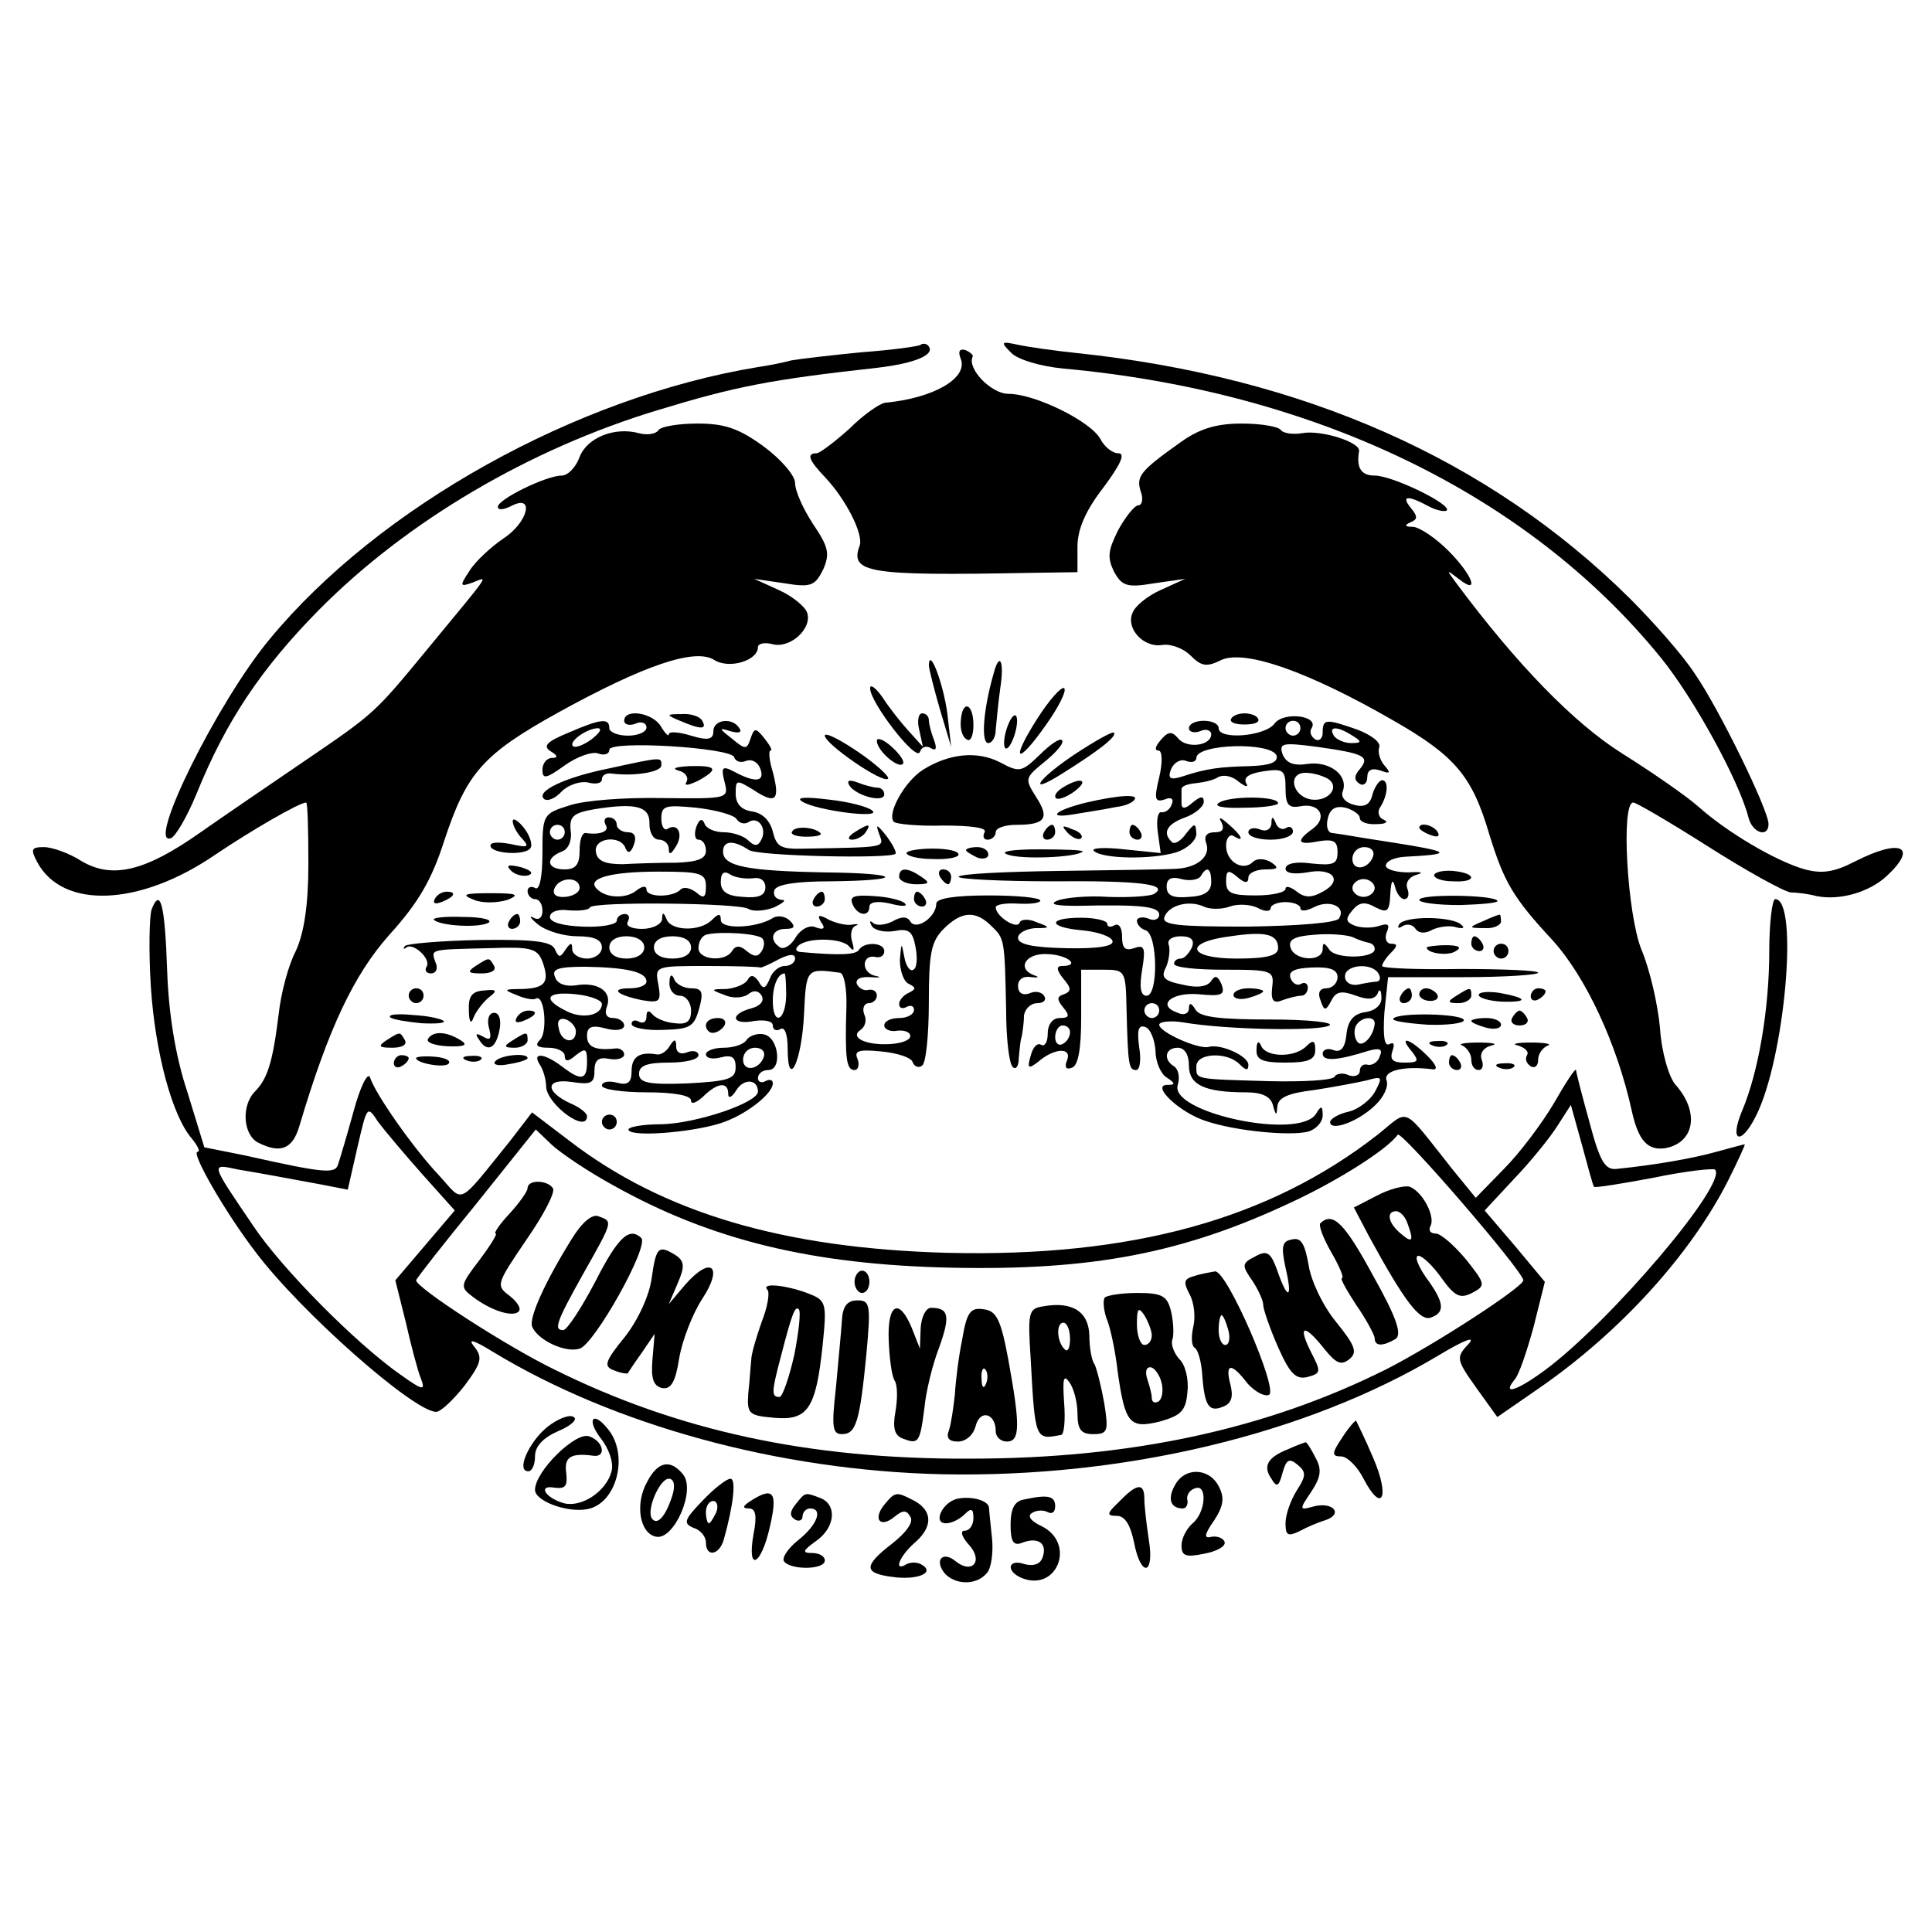 <?xml version="1.0" standalone="no"?>
<!DOCTYPE svg PUBLIC "-//W3C//DTD SVG 20010904//EN"
 "http://www.w3.org/TR/2001/REC-SVG-20010904/DTD/svg10.dtd">
<svg version="1.0" xmlns="http://www.w3.org/2000/svg"
 width="260pt" height="260pt" viewBox="0 0 260 260"
 preserveAspectRatio="xMidYMid meet">
<g transform="translate(0,260) scale(0.1,-0.1)"
fill="#000000" stroke="none">
<path d="M1239 2136 c-2 -2 -38 -7 -79 -10 -41 -4 -84 -9 -95 -11 -11 -3 -31
-7 -45 -9 -244 -40 -510 -188 -657 -366 -70 -84 -167 -280 -133 -268 6 2 22
29 35 61 39 96 86 167 165 247 118 119 283 216 455 268 105 32 151 41 295 57
52 6 80 18 69 30 -3 3 -8 3 -10 1z"/>
<path d="M1361 2125 c9 -9 39 -18 70 -21 340 -31 626 -170 804 -389 44 -54
105 -165 118 -215 5 -21 27 -28 27 -9 0 19 -67 156 -99 202 -16 25 -56 70 -88
102 -189 187 -439 298 -745 330 -29 3 -64 8 -78 11 -23 5 -24 4 -9 -11z"/>
<path d="M1293 2117 c10 -26 -37 -53 -102 -59 -7 -1 -29 -16 -48 -35 -20 -18
-40 -33 -44 -33 -14 0 -11 -9 12 -33 28 -30 51 -76 46 -91 -14 -37 11 -41 226
-37 l67 1 0 34 c0 24 11 49 35 80 23 31 30 46 20 46 -8 0 -19 9 -24 19 -13 24
-88 61 -124 61 -23 0 -56 34 -48 50 1 2 -3 6 -10 9 -8 2 -10 -2 -6 -12z"/>
<path d="M886 2021 c-3 -5 -15 -7 -26 -4 -33 9 -70 -6 -80 -32 -5 -14 -16 -25
-24 -25 -21 0 -86 -32 -86 -42 0 -5 8 -4 18 1 32 17 23 -22 -11 -44 -16 -11
-37 -30 -45 -43 -14 -21 -13 -22 4 -16 21 8 28 18 -62 -91 -70 -85 -70 -85
-164 -149 -47 -32 -110 -75 -140 -96 -75 -53 -119 -63 -160 -39 -17 11 -40 19
-51 19 -17 0 -18 -3 -9 -20 34 -64 138 -60 240 10 49 33 113 70 122 70 2 0 3
-37 3 -83 0 -56 -6 -93 -17 -117 -10 -19 -20 -57 -23 -85 -8 -65 -15 -86 -31
-103 -20 -19 -17 -60 4 -70 30 -15 46 -8 55 23 39 131 73 203 121 257 39 43
57 74 74 127 30 91 52 116 153 172 116 64 184 87 210 71 20 -13 59 -1 59 17 0
5 9 7 20 4 24 -6 54 22 46 43 -3 8 -20 22 -38 30 l-33 15 41 -6 c36 -6 41 -3
52 19 9 21 7 30 -14 61 -13 20 -24 44 -24 55 0 10 -19 32 -42 49 -33 24 -52
31 -89 31 -26 0 -50 -4 -53 -9z"/>
<path d="M1589 2005 c-55 -39 -60 -46 -54 -66 4 -10 2 -19 -3 -19 -5 0 -17
-15 -27 -33 -14 -28 -15 -37 -6 -56 11 -20 18 -22 54 -16 l42 6 -33 -15 c-18
-8 -35 -22 -38 -31 -9 -21 15 -47 40 -43 12 2 29 -5 38 -14 15 -15 22 -16 42
-6 32 14 117 -16 230 -81 84 -48 107 -75 130 -153 20 -65 32 -86 86 -144 44
-49 86 -138 106 -229 9 -41 22 -54 46 -50 39 8 45 49 13 85 -9 10 -19 44 -21
76 -3 33 -14 80 -25 106 -19 47 -28 198 -11 198 4 0 50 -27 102 -60 52 -33
101 -60 110 -61 8 0 24 -2 35 -5 31 -6 70 5 94 27 43 40 19 51 -42 20 -29 -15
-45 -17 -68 -11 -39 11 -105 50 -144 85 -16 14 -62 46 -102 71 -65 41 -141
119 -223 229 -14 19 -14 19 3 6 29 -23 19 5 -14 38 -17 17 -38 31 -47 32 -11
0 -13 2 -4 6 10 4 10 8 1 19 -14 17 -5 18 23 3 11 -6 22 -8 25 -6 7 8 -73 47
-97 47 -18 0 -25 10 -21 33 2 12 -52 29 -77 24 -12 -2 -25 0 -28 4 -3 5 -27 9
-53 9 -34 0 -57 -7 -82 -25z"/>
<path d="M1250 1705 c0 -5 7 -32 15 -60 l15 -50 -5 44 c-5 39 -24 91 -25 66z"/>
<path d="M1337 1693 c-14 -49 -17 -93 -7 -93 5 0 10 8 10 18 1 9 3 34 6 55 6
38 -1 51 -9 20z"/>
<path d="M1171 1674 c-1 -18 62 -100 67 -86 2 7 9 9 15 5 7 -4 8 0 4 11 -4 10
-7 22 -7 27 0 5 -4 9 -9 9 -5 0 -7 -10 -4 -22 l5 -23 -19 21 c-10 11 -26 31
-35 45 -9 13 -17 19 -17 13z"/>
<path d="M1396 1633 c-37 -58 -28 -65 12 -8 17 24 28 46 24 49 -4 2 -20 -16
-36 -41z"/>
<path d="M1293 1630 c-1 -11 2 -22 8 -25 5 -4 9 5 9 19 0 30 -15 35 -17 6z"/>
<path d="M840 1630 c0 -5 7 -7 15 -4 8 4 15 1 15 -5 0 -6 -11 -11 -25 -11 -14
0 -25 5 -25 10 0 14 -11 13 -55 -6 -29 -12 -35 -18 -24 -25 10 -6 10 -9 2 -9
-7 0 -13 -7 -13 -16 0 -13 5 -12 30 6 17 12 37 19 45 16 8 -3 15 -1 15 5 0 13
164 3 168 -10 2 -6 9 -8 16 -5 8 3 16 -2 19 -10 7 -18 -6 -20 -34 -5 -17 9
-19 7 -14 -13 6 -23 5 -23 -84 -22 -49 1 -105 -3 -125 -10 -35 -11 -36 -12
-36 -64 0 -33 -4 -51 -10 -47 -5 3 -10 1 -10 -4 0 -6 5 -11 10 -11 6 0 10 -7
10 -16 0 -9 -5 -13 -12 -9 -7 4 -4 -1 6 -9 11 -9 35 -16 53 -16 23 0 33 -5 33
-15 0 -8 -9 -15 -20 -15 -11 0 -20 6 -20 13 0 9 -2 9 -9 -1 -7 -11 -9 -11 -14
0 -4 11 -27 14 -101 13 -53 -1 -98 -5 -101 -8 -3 -4 -2 -5 2 -2 9 7 34 -16 27
-26 -3 -5 0 -9 6 -9 7 0 10 7 6 15 -6 18 -9 17 73 19 55 2 64 0 71 -18 10 -28
4 -36 -28 -37 -24 0 -25 -1 -7 -8 11 -5 23 -7 26 -5 12 7 16 -45 6 -55 -8 -8
-4 -11 11 -11 12 0 22 -5 22 -11 0 -8 5 -8 15 1 13 10 15 9 15 -9 0 -25 -8
-26 -34 -6 -24 18 -40 19 -30 3 5 -7 9 -21 9 -31 2 -24 55 -63 55 -39 0 4 -10
12 -22 17 -35 16 -34 34 1 29 26 -4 31 -2 31 15 0 14 5 19 20 16 11 -2 20 1
20 6 0 5 -6 9 -12 8 -27 -3 -38 2 -38 17 0 12 6 15 25 10 14 -4 25 -2 25 4 0
5 -7 10 -15 10 -9 0 -12 6 -8 16 7 20 -13 33 -42 28 -14 -2 -25 2 -28 11 -5
11 4 14 41 14 56 -1 82 -7 82 -20 0 -5 -10 -9 -22 -9 -28 0 -18 -9 16 -16 24
-4 26 -2 22 21 -5 25 -4 25 65 25 38 0 70 -1 72 -2 1 -1 12 4 25 11 14 7 22 8
22 1 0 -5 -6 -10 -14 -10 -8 0 -17 -8 -20 -17 -6 -14 -9 -15 -15 -4 -6 9 -11
10 -15 2 -4 -6 -17 -11 -29 -12 -21 0 -21 -1 -2 -8 11 -5 25 -4 32 1 7 6 14 5
18 -2 4 -7 -2 -14 -14 -17 -30 -8 -26 -23 4 -17 14 2 25 0 25 -6 0 -6 5 -8 10
-5 6 4 10 -7 10 -26 0 -57 19 -18 22 46 3 62 3 62 48 56 6 0 10 -22 9 -48 -2
-68 0 -83 11 -83 5 0 7 7 4 15 -5 11 2 13 32 10 21 -2 40 -8 42 -14 2 -6 8 -9
13 -5 5 3 9 41 9 85 0 66 3 82 20 99 24 24 43 25 64 4 18 -17 18 -18 20 -113
0 -38 4 -73 9 -77 4 -4 8 1 8 12 1 10 2 24 4 29 1 6 3 18 3 28 1 9 9 17 18 17
8 0 13 4 9 10 -3 5 -12 7 -20 3 -9 -3 -15 1 -15 10 0 9 7 14 18 12 9 -1 11 0
5 2 -26 9 -13 31 17 29 27 -1 45 -16 19 -16 -8 0 -7 -6 2 -17 11 -13 11 -17 1
-21 -10 -3 -10 -7 -1 -18 9 -11 8 -14 -5 -14 -9 0 -16 -8 -16 -21 0 -11 -4
-18 -9 -15 -5 3 -11 -3 -14 -15 -5 -17 -3 -18 10 -8 22 19 46 20 39 2 -4 -9
-1 -13 6 -10 9 2 13 25 13 68 l0 64 30 0 c29 0 30 -1 31 -52 2 -77 3 -83 13
-83 5 0 7 14 4 31 -3 23 -1 30 8 27 7 -2 13 -17 14 -32 0 -15 7 -31 15 -36 12
-8 12 -10 1 -10 -23 0 17 -38 53 -49 39 -13 111 -20 136 -14 11 3 20 13 20 22
0 13 -2 14 -9 2 -23 -36 -198 2 -186 39 3 10 1 21 -5 25 -15 9 -12 25 5 25 9
0 15 -9 15 -24 0 -26 21 -36 77 -36 22 0 33 -6 36 -17 4 -15 5 -15 6 -2 1 12
15 18 49 22 26 4 58 10 71 13 21 6 22 5 12 -14 -6 -12 -23 -25 -36 -28 -14 -3
-25 -10 -25 -14 0 -13 37 0 60 22 12 11 19 26 16 34 -5 13 23 20 62 15 8 -1 4
7 -7 18 -24 24 -40 28 -21 6 10 -13 9 -15 -10 -15 -16 0 -20 4 -16 16 3 9 2
12 -4 9 -7 -4 -9 10 -7 42 l5 48 101 0 c55 0 101 3 101 6 0 3 -47 5 -105 5
-58 -1 -105 1 -105 4 0 3 5 11 12 18 9 9 9 12 0 12 -6 0 -9 7 -6 15 5 11 2 13
-10 9 -9 -3 -23 -3 -32 0 -13 5 -14 9 -4 21 9 11 17 12 31 4 16 -8 19 -6 20
18 1 17 3 21 6 11 2 -10 8 -18 13 -18 5 0 7 6 4 14 -3 8 2 16 13 19 10 3 5 4
-12 3 -16 0 -30 4 -30 9 0 6 11 11 25 12 60 3 62 6 10 15 -30 5 -64 10 -75 12
-11 2 -25 4 -32 5 -6 0 -9 9 -6 20 3 13 11 17 24 14 10 -3 19 -9 19 -14 0 -5
10 -9 23 -8 12 0 16 3 9 6 -6 2 -9 10 -5 16 11 17 12 37 3 37 -4 0 -10 -9 -13
-19 -3 -14 -11 -18 -25 -14 -12 3 -18 11 -15 18 8 22 -18 41 -47 37 -19 -3
-29 1 -34 13 -5 15 0 16 46 10 64 -9 72 -13 58 -30 -8 -9 -8 -15 0 -20 5 -3
10 1 10 9 0 10 6 13 18 9 13 -5 14 -3 5 7 -6 7 -9 18 -7 24 3 7 -11 17 -29 24
-43 15 -47 15 -47 -4 0 -8 -5 -12 -10 -9 -6 4 -8 10 -5 15 11 17 -38 23 -50 6
-13 -17 -75 -22 -75 -6 0 6 -9 10 -20 10 -11 0 -20 -4 -20 -10 0 -5 7 -7 15
-4 8 4 15 1 15 -4 0 -16 -34 -20 -45 -5 -8 9 -13 9 -23 -3 -7 -8 -9 -14 -3
-14 5 0 6 -15 1 -36 -7 -29 -6 -34 7 -30 9 4 13 1 10 -6 -2 -7 -9 -12 -14 -11
-5 1 -7 -11 -5 -26 l4 -29 -49 5 c-26 3 -45 2 -41 -2 11 -11 78 -12 111 -2 15
5 27 16 27 25 -1 15 -2 15 -14 0 -7 -10 -16 -15 -19 -11 -13 12 -7 24 18 33
14 5 25 15 25 21 0 8 -4 8 -15 -1 -10 -9 -15 -9 -15 -1 0 6 0 14 0 19 0 4 8 7
19 8 10 1 24 4 30 8 7 4 19 2 28 -6 9 -7 14 -8 10 -2 -4 8 4 13 23 16 27 4 30
2 30 -23 0 -22 4 -27 20 -24 26 5 37 -15 17 -30 -24 -17 -21 -23 8 -17 20 3
25 0 25 -15 0 -16 -6 -18 -35 -15 -21 3 -35 0 -35 -7 0 -6 11 -8 29 -5 35 7
49 -11 21 -26 -16 -9 -25 -8 -36 1 -8 6 -14 7 -14 3 0 -5 -18 -9 -40 -9 -33 0
-40 3 -40 19 0 15 3 16 15 6 10 -9 15 -9 15 -1 0 6 10 11 23 11 17 0 19 2 7
10 -9 5 -19 5 -24 0 -13 -13 -36 0 -36 22 0 10 5 16 10 13 16 -10 11 1 -7 16
-11 10 -14 10 -9 2 4 -9 1 -13 -9 -13 -11 0 -15 -5 -12 -14 7 -17 -10 -33 -38
-35 -11 -1 -82 -2 -157 -3 -76 -1 -138 -4 -138 -8 0 -3 57 -6 126 -6 119 1
158 -4 137 -17 -5 -3 -32 -5 -61 -4 -28 2 -59 -1 -69 -5 -12 -5 -2 -7 27 -7
87 2 110 -1 110 -12 0 -6 -7 -9 -15 -5 -8 3 -15 1 -15 -3 0 -5 5 -11 12 -13
16 -6 17 -88 1 -88 -8 0 -10 11 -6 35 5 30 3 34 -11 29 -12 -4 -16 0 -16 16 0
11 -4 18 -10 15 -5 -3 -10 -3 -10 2 0 4 -16 8 -35 8 -46 0 -45 -13 2 -17 20
-2 38 -8 40 -14 3 -7 -18 -11 -62 -10 -45 1 -65 5 -65 14 0 6 10 12 23 13 21
0 21 1 2 8 -11 5 -22 4 -23 -1 -4 -9 -32 9 -32 21 0 4 14 6 30 5 17 -1 30 1
30 4 0 4 -31 7 -70 7 -45 0 -70 -4 -70 -11 0 -18 -27 -37 -35 -24 -4 7 -12 7
-24 0 -10 -5 -22 -6 -26 -2 -5 4 -5 2 -2 -4 4 -6 17 -9 30 -7 20 4 25 0 29
-21 3 -15 2 -29 -3 -31 -4 -3 -10 5 -12 17 -4 21 -4 20 -6 -4 0 -14 5 -29 12
-32 10 -5 10 -7 0 -12 -7 -3 -13 -10 -13 -15 0 -6 5 -7 10 -4 6 3 10 1 10 -4
0 -6 -9 -11 -20 -11 -11 0 -20 -4 -20 -10 0 -5 8 -9 18 -7 9 1 17 -2 17 -7 0
-6 -12 -10 -27 -11 -33 -2 -55 9 -40 19 6 4 9 13 5 21 -3 8 0 15 6 15 6 0 11
5 11 10 0 6 -5 9 -11 8 -6 -2 -13 2 -16 8 -2 7 6 10 19 9 13 -1 15 0 5 2 -19
5 -17 30 2 25 6 -1 11 2 11 8 0 12 -27 13 -34 2 -4 -7 -26 -8 -80 -3 -5 1 -6
4 -2 8 12 12 60 11 69 -1 6 -7 7 -5 4 6 -3 9 -2 19 4 22 5 2 4 3 -3 2 -7 -2
-21 1 -32 6 -14 8 -17 7 -11 -3 6 -8 4 -11 -7 -7 -8 4 -20 -2 -27 -13 -6 -11
-16 -17 -21 -14 -16 10 -11 25 7 25 12 0 14 3 6 11 -6 6 -17 8 -24 3 -22 -13
-69 -15 -69 -2 0 9 -3 9 -12 0 -16 -16 -55 -15 -61 1 -4 10 -6 10 -6 0 -1 -7
-13 -13 -27 -13 -14 0 -23 4 -19 10 3 6 1 10 -4 10 -6 0 -11 -4 -11 -9 0 -5
-20 -9 -45 -8 -28 1 -45 6 -45 13 0 7 11 11 25 9 14 -1 27 0 29 4 5 8 200 6
213 -2 6 -4 22 -3 35 2 12 6 17 10 10 10 -8 1 -12 6 -10 13 3 8 30 12 75 12
103 1 97 11 -7 12 -104 2 -137 8 -137 28 0 15 14 16 35 2 13 -8 189 -12 197
-5 2 2 -4 13 -12 24 -13 16 -15 17 -10 3 7 -19 11 -18 -100 -20 -32 -1 -38 2
-43 23 -4 15 -14 25 -28 27 -14 2 -22 10 -22 24 0 19 1 19 24 5 30 -20 36 -14
26 24 -5 16 -6 29 -3 29 3 0 -1 7 -8 16 -12 15 -14 15 -19 0 -5 -15 -7 -15
-25 0 -18 14 -18 15 -2 10 11 -3 16 -2 12 4 -9 15 -35 12 -35 -4 0 -11 -7 -13
-30 -6 -16 5 -30 6 -30 2 0 -4 -5 1 -11 11 -11 18 -49 24 -49 7z m910 -10 c0
-5 -4 -10 -10 -10 -5 0 -10 5 -10 10 0 6 5 10 10 10 6 0 10 -4 10 -10z m-954
-15 c-11 -8 -22 -12 -25 -9 -6 6 19 24 34 24 6 -1 1 -7 -9 -15z m1024 5 c13
-8 13 -10 -2 -10 -9 0 -20 5 -23 10 -8 13 5 13 25 0z m-102 -27 c2 -9 -9 -13
-35 -14 -41 -1 -59 -3 -92 -14 -16 -5 -20 -3 -15 10 4 9 13 14 20 11 8 -3 14
-1 14 4 0 19 101 22 108 3z m69 -31 c17 -11 1 -31 -22 -28 -26 4 -33 36 -8 36
10 0 23 -4 30 -8z m-913 -61 c0 -11 5 -21 13 -21 7 0 13 -6 13 -12 0 -9 3 -8
9 2 11 16 4 33 -10 25 -5 -4 -9 3 -9 13 0 18 5 19 47 15 27 -3 51 -10 54 -15
4 -6 11 -8 17 -4 13 8 25 -10 16 -25 -4 -8 -9 -8 -17 0 -6 6 -21 11 -33 11
-12 0 -24 5 -26 12 -3 7 -7 6 -11 -5 -3 -9 -2 -17 3 -17 6 0 10 -7 10 -15 0
-11 -12 -15 -40 -16 -22 0 -55 -1 -72 -2 -23 0 -34 4 -36 16 -4 20 34 24 40 5
3 -7 7 -6 11 5 4 11 1 17 -8 17 -8 0 -15 5 -15 10 0 6 -5 10 -11 10 -5 0 -7
-4 -4 -10 6 -9 -8 -14 -27 -11 -5 0 -8 -10 -8 -24 0 -18 -5 -25 -20 -25 -24 0
-27 15 -4 24 9 3 14 15 12 28 -2 19 3 24 32 29 56 9 75 4 74 -20z m-114 -11
c0 -5 -4 -10 -10 -10 -5 0 -10 5 -10 10 0 6 5 10 10 10 6 0 10 -4 10 -10z
m1088 -32 c-6 -18 -28 -21 -28 -4 0 9 7 16 16 16 9 0 14 -5 12 -12z m-898 -41
c0 -15 -3 -17 -13 -8 -8 6 -17 8 -21 4 -10 -11 -46 -11 -46 0 0 5 -5 5 -13 -1
-14 -12 -42 -11 -54 2 -14 14 19 23 83 23 57 0 64 -2 64 -20z m63 11 c10 2 17
-3 17 -12 0 -11 -9 -15 -30 -13 -21 1 -30 7 -30 20 0 12 4 16 13 10 6 -4 20
-6 30 -5z m617 -5 c0 -13 -9 -19 -30 -20 -22 -2 -30 2 -30 14 0 10 6 14 20 10
11 -3 23 -1 26 4 8 14 14 11 14 -8z m-850 -8 c0 -6 -9 -11 -19 -12 -12 -1 -18
3 -15 11 6 16 34 17 34 1z m1070 0 c0 -6 -7 -12 -15 -12 -8 0 -15 6 -15 12 0
6 7 12 15 12 8 0 15 -6 15 -12z m-195 -25 c11 4 28 3 38 -2 9 -5 17 -5 17 0 0
4 9 8 20 8 11 0 20 -4 20 -8 0 -5 8 -4 18 1 21 11 44 1 34 -15 -4 -6 -55 -10
-124 -11 -92 0 -115 2 -111 13 6 16 33 23 53 14 8 -4 24 -4 35 0z m-629 -43
c3 -3 3 -11 -1 -17 -5 -8 -10 -8 -20 0 -9 8 -15 8 -20 0 -9 -15 -45 -12 -45 4
0 8 4 16 10 18 16 5 70 2 76 -5z m694 -13 c0 -10 -15 -14 -56 -14 -66 0 -72
22 -8 30 47 7 64 3 64 -16z m123 7 c4 -1 7 -4 7 -8 1 -13 -53 -14 -61 -1 -7
10 -9 10 -9 1 0 -18 -37 -16 -43 1 -4 11 4 16 31 18 20 2 44 0 52 -3 8 -4 18
-7 23 -8z m-976 -6 c0 -9 -10 -15 -24 -15 -14 0 -23 6 -23 15 0 9 9 15 23 15
14 0 24 -6 24 -15z m63 0 c0 -9 -9 -15 -25 -15 -16 0 -25 6 -25 15 0 9 9 15
25 15 16 0 25 -6 25 -15z m674 0 c-4 -8 -10 -15 -15 -15 -5 0 -9 -3 -9 -7 0
-5 30 -8 68 -8 64 0 67 -1 64 -24 -2 -18 2 -22 14 -17 8 3 20 6 25 6 5 0 9 5
9 11 0 5 -4 8 -9 5 -5 -3 -11 0 -14 7 -4 10 5 14 29 15 24 1 34 -3 34 -13 0
-8 -7 -15 -15 -15 -9 0 -12 -6 -8 -16 5 -15 7 -15 15 0 6 12 14 13 33 6 16 -6
25 -5 29 3 2 7 5 5 5 -5 1 -10 -8 -18 -21 -20 -16 -2 -24 -11 -26 -30 -2 -19
-8 -25 -18 -21 -8 3 -14 0 -14 -5 0 -11 21 -9 62 4 15 4 19 2 15 -7 -2 -8 -10
-13 -16 -12 -6 2 -11 -2 -11 -8 0 -6 -7 -9 -15 -6 -8 4 -17 2 -19 -2 -3 -5
-43 -7 -88 -6 -102 3 -98 2 -98 20 0 18 41 20 58 3 9 -9 12 -9 12 -1 0 12 -38
29 -54 24 -14 -3 -66 20 -66 30 0 4 15 6 33 3 59 -10 183 -12 196 -4 7 4 -28
8 -79 8 -67 0 -95 3 -101 13 -6 10 -9 10 -9 2 0 -7 -7 -10 -15 -6 -29 10 -9
28 28 25 31 -3 36 -1 31 13 -5 12 -9 13 -14 5 -5 -8 -19 -10 -39 -5 -25 5 -29
10 -22 23 4 9 6 23 4 30 -3 7 4 12 16 12 14 0 19 -5 15 -15z m251 -35 c3 -5 3
-10 -2 -11 -4 0 -16 -2 -25 -4 -10 -2 -18 3 -18 11 0 16 36 19 45 4z m-797
-30 c-1 -35 -18 -41 -18 -7 0 21 7 37 16 37 1 0 2 -13 2 -30z m-248 -11 c0
-16 -27 -21 -49 -9 -32 16 -25 26 14 22 19 -2 35 -8 35 -13z m750 -9 c0 -5 -4
-10 -10 -10 -5 0 -10 5 -10 10 0 6 5 10 10 10 6 0 10 -4 10 -10z m-785 -28 c0
-18 -20 -15 -23 4 -3 10 1 15 10 12 7 -3 13 -10 13 -16z m1075 11 c-1 -18 -18
-35 -24 -24 -4 6 -4 16 -1 21 7 12 25 13 25 3z m-410 -12 c0 -6 -4 -13 -10
-16 -5 -3 -10 1 -10 9 0 9 5 16 10 16 6 0 10 -4 10 -9z"/>
<path d="M1660 1261 c0 -5 9 -7 20 -4 11 3 20 7 20 9 0 2 -9 4 -20 4 -11 0
-20 -4 -20 -9z"/>
<path d="M1691 1188 c-1 -14 7 -18 39 -18 31 0 40 4 40 17 0 13 -3 14 -12 5
-16 -16 -55 -15 -61 1 -3 7 -6 5 -6 -5z"/>
<path d="M915 1630 c28 -12 37 -12 30 0 -3 6 -16 10 -28 9 -21 0 -21 -1 -2 -9z"/>
<path d="M1355 1620 c-4 -12 -5 -24 -2 -27 3 -2 8 5 12 17 4 12 5 24 2 27 -3
2 -8 -5 -12 -17z"/>
<path d="M1657 1633 c-3 -5 5 -8 18 -8 13 0 21 3 18 8 -2 4 -10 7 -18 7 -8 0
-16 -3 -18 -7z"/>
<path d="M1110 1610 c0 -11 78 -65 85 -58 3 2 -15 19 -40 36 -25 17 -45 27
-45 22z"/>
<path d="M1448 1586 c-50 -33 -68 -58 -20 -28 48 30 76 51 71 56 -2 2 -25 -11
-51 -28z"/>
<path d="M1180 1603 c0 -13 29 -38 35 -31 3 3 -4 13 -15 23 -11 10 -20 13 -20
8z"/>
<path d="M1399 1584 c-24 -23 -27 -24 -53 -10 -31 16 -69 12 -104 -10 -25 -16
-49 -60 -39 -70 3 -3 33 -6 67 -5 37 0 59 -3 55 -9 -3 -6 -1 -10 4 -10 6 0 11
5 11 10 0 6 13 10 28 10 39 0 45 9 26 38 -15 24 -15 25 12 47 16 13 27 26 23
29 -3 3 -16 -6 -30 -20z"/>
<path d="M820 1566 c-60 -12 -99 -31 -88 -41 4 -4 15 0 24 10 9 9 25 14 35 12
11 -3 19 -1 19 4 0 6 6 9 13 8 31 -4 67 2 67 11 0 11 3 12 -70 -4z"/>
<path d="M913 1563 c9 -2 14 -9 11 -15 -4 -6 2 -5 15 1 29 16 26 21 -11 20
-18 -1 -25 -3 -15 -6z"/>
<path d="M1143 1543 c9 -14 47 -24 47 -12 0 5 -4 9 -9 9 -5 0 -17 3 -27 7 -11
4 -15 3 -11 -4z"/>
<path d="M1430 1540 c-8 -5 -12 -11 -9 -14 3 -3 14 1 25 9 21 16 8 20 -16 5z"/>
<path d="M1080 1521 c20 -12 107 -23 94 -12 -5 5 -31 12 -59 15 -32 4 -45 3
-35 -3z"/>
<path d="M1462 1520 c-45 -11 -55 -23 -12 -15 19 3 43 7 52 9 10 1 21 5 24 9
9 9 -21 7 -64 -3z"/>
<path d="M1641 1520 c-9 -5 4 -8 33 -7 25 0 46 3 46 6 0 10 -65 10 -79 1z"/>
<path d="M690 1495 c0 -6 6 -17 13 -24 10 -11 7 -12 -15 -7 -16 3 -28 3 -28
-2 0 -11 48 -14 54 -3 3 4 -1 17 -9 27 -8 10 -15 14 -15 9z"/>
<path d="M1711 1491 c-1 -7 -7 -11 -16 -7 -8 3 -15 1 -15 -4 0 -6 14 -10 30
-10 17 0 30 5 30 11 0 5 -4 8 -9 5 -5 -4 -12 0 -14 6 -4 10 -6 10 -6 -1z"/>
<path d="M1066 1481 c-3 -4 6 -7 19 -7 14 0 22 2 19 5 -8 8 -34 10 -38 2z"/>
<path d="M1150 1480 c-9 -6 -10 -10 -3 -10 6 0 15 5 18 10 8 12 4 12 -15 0z"/>
<path d="M1405 1480 c-3 -5 -1 -10 4 -10 6 0 11 5 11 10 0 6 -2 10 -4 10 -3 0
-8 -4 -11 -10z"/>
<path d="M1437 1479 c7 -7 15 -10 18 -7 3 3 -2 9 -12 12 -14 6 -15 5 -6 -5z"/>
<path d="M1520 1480 c0 -5 5 -10 11 -10 5 0 7 5 4 10 -3 6 -8 10 -11 10 -2 0
-4 -4 -4 -10z"/>
<path d="M1910 1486 c0 -2 7 -7 16 -10 8 -3 12 -2 9 4 -6 10 -25 14 -25 6z"/>
<path d="M1220 1452 c0 -4 16 -8 35 -8 19 -1 35 2 35 6 0 5 -16 8 -35 8 -19 0
-35 -3 -35 -6z"/>
<path d="M1300 1456 c0 -2 7 -6 15 -10 8 -3 15 -1 15 4 0 6 -7 10 -15 10 -8 0
-15 -2 -15 -4z"/>
<path d="M1356 1450 c18 -7 93 -4 101 4 2 2 -24 3 -59 3 -36 0 -54 -3 -42 -7z"/>
<path d="M688 1428 c5 -5 16 -8 23 -6 8 3 3 7 -10 11 -17 4 -21 3 -13 -5z"/>
<path d="M1210 1420 c0 -5 10 -10 23 -10 18 0 19 2 7 10 -19 13 -30 13 -30 0z"/>
<path d="M1265 1420 c3 -5 8 -10 11 -10 2 0 4 5 4 10 0 6 -5 10 -11 10 -5 0
-7 -4 -4 -10z"/>
<path d="M1930 1422 c0 -4 11 -8 25 -8 33 -2 33 11 0 14 -14 1 -25 -2 -25 -6z"/>
<path d="M585 1390 c-3 -6 1 -7 9 -4 18 7 21 14 7 14 -6 0 -13 -4 -16 -10z"/>
<path d="M638 1389 c12 -5 32 -4 45 0 17 7 13 9 -23 9 -36 0 -40 -2 -22 -9z"/>
<path d="M1095 1390 c-3 -5 -1 -10 4 -10 6 0 11 5 11 10 0 6 -2 10 -4 10 -3 0
-8 -4 -11 -10z"/>
<path d="M1147 1384 c6 -16 23 -19 23 -4 0 6 11 8 28 4 15 -4 24 -4 20 0 -3 4
-22 9 -41 10 -26 2 -34 0 -30 -10z"/>
<path d="M1230 1390 c0 -5 5 -10 11 -10 5 0 7 5 4 10 -3 6 -8 10 -11 10 -2 0
-4 -4 -4 -10z"/>
<path d="M1910 1389 c0 -4 25 -7 55 -7 30 1 53 3 50 6 -7 8 -105 9 -105 1z"/>
<path d="M204 1376 c-3 -9 -4 -56 -1 -104 6 -90 29 -174 55 -204 8 -10 12 -18
8 -18 -10 0 38 -83 78 -135 61 -81 213 -215 243 -215 6 0 23 16 38 35 23 31
25 38 13 53 -9 11 -1 9 25 -7 163 -99 385 -160 605 -165 245 -5 491 54 668
160 35 21 51 27 40 15 -17 -18 -16 -21 11 -59 l28 -39 55 38 c109 75 205 180
256 281 13 26 23 48 22 48 -2 0 -19 -5 -38 -10 -32 -9 -84 -18 -134 -23 -16
-2 -23 10 -37 63 -10 36 -18 67 -18 70 -1 3 -14 -17 -30 -45 -16 -27 -46 -67
-67 -88 l-38 -39 -31 38 c-70 88 -57 82 -101 47 -146 -114 -331 -165 -579
-159 -221 6 -383 54 -509 151 l-50 38 -30 -39 c-72 -89 -61 -83 -95 -46 -35
37 -86 110 -93 132 -3 8 -13 -12 -22 -45 -9 -33 -19 -66 -21 -72 -4 -13 -18
-12 -125 12 l-55 11 -23 75 c-16 48 -25 105 -27 162 -3 89 -9 114 -21 83z
m365 -357 l43 -48 -40 -47 -40 -47 14 -56 c7 -31 16 -65 20 -75 7 -18 4 -18
-27 4 -60 42 -160 143 -198 200 -59 87 -58 84 -20 76 36 -6 51 -9 111 -20 l36
-7 13 57 c13 56 13 57 28 34 9 -12 36 -44 60 -71z m1576 -16 c1 -2 37 4 80 12
43 9 80 13 83 11 18 -18 -141 -205 -229 -270 -38 -28 -58 -34 -41 -13 6 6 17
39 26 72 l15 60 -40 48 -41 48 40 43 c22 23 48 55 58 71 l18 28 15 -54 c8 -30
15 -55 16 -56z m-1320 2 c132 -74 268 -107 455 -111 189 -4 312 19 460 89 60
28 127 70 141 90 5 6 169 -184 169 -196 0 -9 -120 -87 -185 -120 -162 -81
-345 -120 -560 -120 -217 -1 -394 38 -559 120 -64 31 -186 110 -186 120 0 2
36 48 81 103 l80 100 22 -21 c12 -11 49 -36 82 -54z"/>
<path d="M710 1001 c0 -4 -11 -20 -25 -35 -13 -14 -21 -26 -18 -26 3 0 -7 -16
-22 -36 -26 -34 -26 -36 -9 -49 25 -19 54 -28 62 -20 4 4 -2 13 -12 21 -19 14
-18 16 22 75 23 33 40 65 36 70 -7 11 -34 12 -34 0z"/>
<path d="M1853 991 l-31 -16 21 -40 c47 -86 68 -114 83 -108 19 7 18 20 -7 54
-11 16 -16 29 -10 29 5 0 19 -13 31 -30 18 -25 25 -28 41 -20 19 10 18 12 -8
45 -16 19 -34 35 -41 35 -7 0 -10 4 -7 10 7 12 -10 46 -28 53 -7 2 -27 -3 -44
-12z m41 -37 c9 -24 7 -28 -9 -14 -17 14 -20 30 -6 30 5 0 12 -7 15 -16z"/>
<path d="M769 932 c-36 -58 -57 -105 -53 -117 7 -18 44 -36 64 -30 20 6 94
138 83 149 -16 15 -31 2 -62 -59 -19 -36 -38 -65 -43 -65 -13 0 -10 10 27 76
40 71 40 70 21 77 -9 4 -23 -8 -37 -31z"/>
<path d="M1777 954 c-3 -3 4 -21 15 -40 11 -19 17 -34 14 -34 -3 0 6 -16 19
-36 14 -20 25 -41 25 -45 0 -11 11 -11 28 -1 9 6 2 28 -30 85 -38 70 -54 87
-71 71z"/>
<path d="M1739 932 c-14 -2 -15 -10 -9 -38 10 -42 3 -45 -11 -4 -9 25 -14 28
-30 19 -18 -9 -18 -12 -4 -32 8 -12 15 -27 15 -33 0 -6 9 -32 20 -57 16 -36
24 -44 40 -40 18 5 18 7 4 34 -18 36 -9 38 18 4 16 -20 23 -23 34 -14 11 9 8
18 -18 50 -18 22 -34 56 -37 77 -5 28 -10 37 -22 34z"/>
<path d="M877 880 c-3 -23 -18 -56 -36 -79 -27 -33 -29 -40 -15 -45 9 -4 18
-5 19 -4 1 2 9 14 19 28 l17 25 -3 -35 c-2 -25 1 -35 13 -38 12 -2 18 8 23 40
4 24 18 60 31 80 29 44 12 59 -23 19 l-22 -26 12 28 c10 23 9 30 -3 38 -23 14
-26 11 -32 -31z"/>
<path d="M1150 875 c0 -8 5 -15 10 -15 6 0 10 7 10 15 0 8 -4 15 -10 15 -5 0
-10 -7 -10 -15z"/>
<path d="M1608 883 c-15 -4 -16 -8 -7 -25 6 -11 8 -30 5 -43 -3 -13 -3 -26 2
-29 4 -2 9 -19 10 -37 3 -41 9 -50 28 -42 11 4 14 13 10 29 -8 30 1 31 23 2
10 -11 23 -18 29 -15 12 8 -57 168 -73 166 -5 -1 -18 -3 -27 -6z m45 -73 c3
-11 1 -20 -4 -20 -5 0 -9 9 -9 20 0 11 2 20 4 20 2 0 6 -9 9 -20z"/>
<path d="M1033 864 c3 -4 0 -23 -8 -43 -7 -20 -14 -43 -14 -51 -1 -8 -2 -28
-4 -45 -2 -28 1 -30 35 -33 45 -4 56 12 65 97 6 59 5 61 -21 71 -30 11 -63 14
-53 4z m36 -87 c-7 -31 -16 -57 -20 -57 -11 0 -11 6 2 55 15 58 19 68 24 63 3
-3 0 -30 -6 -61z"/>
<path d="M1487 854 c-3 -3 -2 -16 2 -28 5 -11 12 -44 15 -71 10 -71 16 -78 57
-68 28 8 35 14 37 40 2 17 -3 37 -11 44 -7 8 -12 20 -9 27 2 7 1 24 -2 37 -5
21 -12 25 -45 25 -21 0 -40 -3 -44 -6z m63 -51 c0 -7 -4 -13 -10 -13 -5 0 -10
12 -10 28 0 21 2 24 10 12 5 -8 10 -21 10 -27z m13 -63 c3 -11 1 -23 -4 -26
-5 -3 -9 -1 -9 5 0 5 -3 16 -6 25 -3 9 -2 16 4 16 5 0 12 -9 15 -20z"/>
<path d="M1133 823 c-1 -16 -5 -56 -8 -90 -6 -53 -5 -63 8 -63 19 0 24 16 33
108 6 66 5 72 -12 72 -14 0 -20 -8 -21 -27z"/>
<path d="M1404 842 c-20 -3 -21 -8 -17 -70 6 -110 6 -110 41 -103 4 0 6 20 4
44 -2 31 -1 38 7 27 6 -8 11 -27 11 -42 0 -22 5 -28 21 -28 20 0 21 4 15 42
-4 22 -10 46 -13 52 -4 5 -7 23 -7 39 -1 32 -23 46 -62 39z m36 -44 c0 -12 -3
-18 -7 -14 -11 10 -12 36 -2 36 5 0 9 -10 9 -22z"/>
<path d="M1196 796 c1 -24 4 -48 8 -54 4 -6 4 -25 1 -42 -4 -22 -1 -32 10 -36
21 -8 23 -6 29 41 2 22 11 59 20 82 15 42 13 53 -11 53 -7 0 -13 -12 -14 -27
l-1 -28 -11 28 c-17 41 -33 33 -31 -17z"/>
<path d="M1295 798 c-5 -24 -9 -57 -10 -75 -2 -18 -5 -39 -8 -48 -4 -10 0 -15
12 -15 11 0 21 9 24 21 6 23 27 17 27 -7 0 -8 7 -14 15 -14 18 0 18 22 2 110
-10 54 -16 66 -33 68 -18 3 -23 -4 -29 -40z m32 -60 c-3 -8 -6 -5 -6 6 -1 11
2 17 5 13 3 -3 4 -12 1 -19z"/>
<path d="M2381 1320 c0 -76 -14 -162 -37 -216 -17 -41 -1 -46 19 -6 39 77 58
292 26 292 -4 0 -8 -32 -8 -70z"/>
<path d="M584 1362 c9 -8 59 -11 73 -4 7 4 -8 8 -33 8 -25 1 -43 -1 -40 -4z"/>
<path d="M685 1360 c-3 -5 -1 -10 4 -10 6 0 11 5 11 10 0 6 -2 10 -4 10 -3 0
-8 -4 -11 -10z"/>
<path d="M1883 1356 c-3 -5 -1 -6 5 -2 6 3 13 2 17 -4 4 -6 13 -7 23 -1 9 4
24 6 32 3 8 -2 12 -1 7 3 -10 12 -77 13 -84 1z"/>
<path d="M1995 1360 c-19 -8 -19 -9 3 -9 12 -1 22 4 22 9 0 6 -1 10 -2 9 -2 0
-12 -4 -23 -9z"/>
<path d="M1980 1330 c0 -5 5 -10 11 -10 5 0 7 5 4 10 -3 6 -8 10 -11 10 -2 0
-4 -4 -4 -10z"/>
<path d="M1920 1325 c0 -8 29 -12 39 -5 9 5 4 8 -13 8 -14 0 -26 -2 -26 -3z"/>
<path d="M2010 1320 c0 -5 5 -10 10 -10 6 0 10 5 10 10 0 6 -4 10 -10 10 -5 0
-10 -4 -10 -10z"/>
<path d="M640 1300 c-12 -8 -10 -10 8 -10 13 0 20 4 17 10 -7 12 -6 12 -25 0z"/>
<path d="M901 1278 c-1 -10 6 -18 14 -18 8 0 15 -9 15 -20 0 -15 -6 -19 -22
-17 -13 1 -26 7 -30 12 -5 6 -8 5 -8 -3 0 -7 -4 -10 -10 -7 -5 3 -10 2 -10 -3
0 -5 19 -9 42 -8 37 1 42 4 49 29 6 22 4 27 -11 27 -10 0 -21 6 -23 13 -3 7
-6 5 -6 -5z"/>
<path d="M550 1260 c0 -5 5 -10 10 -10 6 0 10 5 10 10 0 6 -4 10 -10 10 -5 0
-10 -4 -10 -10z"/>
<path d="M631 1240 c0 -15 3 -19 6 -10 3 8 12 20 20 27 13 10 12 12 -6 10 -16
-1 -21 -8 -20 -27z"/>
<path d="M1885 1260 c-3 -5 -1 -10 4 -10 6 0 11 5 11 10 0 6 -2 10 -4 10 -3 0
-8 -4 -11 -10z"/>
<path d="M1910 1262 c0 -5 7 -9 15 -9 8 0 12 4 9 9 -3 4 -9 8 -15 8 -5 0 -9
-4 -9 -8z"/>
<path d="M1960 1260 c-13 -8 -12 -10 3 -10 9 0 17 5 17 10 0 12 -1 12 -20 0z"/>
<path d="M1990 1261 c0 -4 14 -8 31 -9 37 -1 35 5 -4 12 -15 2 -27 1 -27 -3z"/>
<path d="M2060 1259 c0 -5 5 -7 10 -4 6 3 10 8 10 11 0 2 -4 4 -10 4 -5 0 -10
-5 -10 -11z"/>
<path d="M525 1231 c3 -3 22 -6 42 -8 19 -1 33 0 30 3 -3 3 -21 7 -41 8 -20 2
-34 1 -31 -3z"/>
<path d="M658 1217 c4 -15 2 -18 -8 -12 -9 5 -11 4 -6 -3 11 -19 23 -14 28 11
3 14 0 24 -7 24 -7 0 -10 -9 -7 -20z"/>
<path d="M695 1230 c-3 -6 1 -7 9 -4 18 7 21 14 7 14 -6 0 -13 -4 -16 -10z"/>
<path d="M1875 1229 c-2 -3 18 -6 46 -8 27 -1 49 2 49 6 0 9 -90 11 -95 2z"/>
<path d="M2035 1230 c-3 -5 1 -10 10 -10 9 0 13 5 10 10 -3 6 -8 10 -10 10 -2
0 -7 -4 -10 -10z"/>
<path d="M950 1220 c0 -5 4 -10 9 -10 6 0 13 5 16 10 3 6 -1 10 -9 10 -9 0
-16 -4 -16 -10z"/>
<path d="M1980 1226 c0 -2 9 -6 20 -9 11 -3 20 -1 20 4 0 5 -9 9 -20 9 -11 0
-20 -2 -20 -4z"/>
<path d="M520 1200 c-12 -8 -10 -10 8 -10 13 0 20 4 17 10 -7 12 -6 12 -25 0z"/>
<path d="M576 1202 c-3 -5 9 -9 26 -10 24 -1 28 2 18 8 -19 12 -37 13 -44 2z"/>
<path d="M690 1200 c-13 -8 -12 -10 3 -10 9 0 17 5 17 10 0 12 -1 12 -20 0z"/>
<path d="M1005 1201 c-3 -6 -17 -11 -31 -11 -13 0 -24 -4 -24 -9 0 -5 9 -7 20
-4 15 4 20 0 20 -13 0 -16 -9 -19 -65 -22 -53 -2 -65 1 -65 13 0 11 11 15 40
15 22 0 40 4 40 10 0 5 -7 7 -15 4 -9 -4 -15 0 -15 7 0 11 -2 12 -9 1 -4 -7
-12 -12 -17 -11 -23 4 -34 -3 -34 -22 0 -16 -5 -20 -20 -16 -11 3 -20 1 -20
-4 0 -5 27 -9 60 -9 36 0 60 -4 60 -11 0 -6 7 -3 16 5 19 19 34 21 34 4 0 -7
5 -5 11 5 10 16 29 15 29 -2 0 -15 -83 -43 -130 -44 -27 0 -47 -4 -44 -8 6
-10 96 -2 131 12 31 12 63 38 63 51 0 5 -4 6 -10 3 -5 -3 -10 -1 -10 4 0 6 6
11 14 11 19 0 14 44 -6 48 -9 2 -19 -2 -23 -7z m23 -23 c-6 -18 -28 -21 -28
-4 0 9 7 16 16 16 9 0 14 -5 12 -12z"/>
<path d="M1928 1193 c7 -3 16 -2 19 1 4 3 -2 6 -13 5 -11 0 -14 -3 -6 -6z"/>
<path d="M1968 1193 c6 -3 12 -11 12 -19 0 -8 4 -14 10 -14 5 0 7 6 4 14 -3 8
2 16 13 19 10 2 2 4 -17 4 -19 0 -29 -2 -22 -4z"/>
<path d="M2043 1193 c9 -3 15 -8 12 -13 -3 -5 -1 -11 5 -15 5 -3 10 0 10 9 0
8 6 16 13 19 6 2 -4 4 -23 4 -19 0 -27 -2 -17 -4z"/>
<path d="M530 1169 c0 -5 5 -7 10 -4 6 3 10 8 10 11 0 2 -4 4 -10 4 -5 0 -10
-5 -10 -11z"/>
<path d="M560 1176 c0 -7 40 -14 44 -7 3 4 -6 8 -20 9 -13 1 -24 0 -24 -2z"/>
<path d="M628 1173 c7 -3 16 -2 19 1 4 3 -2 6 -13 5 -11 0 -14 -3 -6 -6z"/>
<path d="M666 1171 c-3 -4 6 -6 19 -3 14 2 25 6 25 8 0 8 -39 4 -44 -5z"/>
<path d="M1950 1170 c0 -5 5 -10 11 -10 5 0 7 5 4 10 -3 6 -8 10 -11 10 -2 0
-4 -4 -4 -10z"/>
<path d="M2018 1163 c7 -3 16 -2 19 1 4 3 -2 6 -13 5 -11 0 -14 -3 -6 -6z"/>
<path d="M810 1090 c0 -5 5 -10 10 -10 6 0 10 5 10 10 0 6 -4 10 -10 10 -5 0
-10 -4 -10 -10z"/>
<path d="M737 680 c-25 -20 -43 -60 -26 -60 5 0 9 9 9 20 0 14 11 25 31 34 17
7 27 16 21 19 -5 4 -21 -2 -35 -13z"/>
<path d="M808 665 c12 -15 18 -34 15 -45 -7 -27 -40 -49 -64 -43 -25 7 -36 25
-13 21 15 -2 18 2 16 20 -3 21 6 27 36 23 18 -3 15 19 -5 26 -18 7 -73 -47
-73 -72 0 -15 43 -31 70 -26 40 7 57 73 28 108 -20 25 -29 13 -10 -12z"/>
<path d="M1806 665 c-14 -21 -14 -25 -1 -25 8 0 22 -14 30 -30 25 -48 36 -25
13 28 -11 26 -22 48 -23 50 -1 1 -10 -9 -19 -23z"/>
<path d="M1734 650 c-28 -11 -35 -23 -23 -40 7 -12 10 -11 15 8 5 18 9 20 20
11 12 -10 12 -15 -1 -35 -8 -13 -15 -32 -15 -44 0 -16 3 -18 18 -11 9 5 25 12
35 15 25 8 12 25 -14 19 -21 -6 -21 -5 -4 20 13 20 14 30 5 46 -6 12 -12 21
-13 20 -1 0 -12 -4 -23 -9z"/>
<path d="M871 606 c-17 -30 -10 -70 12 -74 24 -5 54 63 36 84 -17 21 -34 17
-48 -10z m34 -18 c-9 -29 -21 -42 -28 -31 -7 12 11 53 23 53 7 0 9 -9 5 -22z"/>
<path d="M1581 601 c-10 -18 -6 -31 11 -31 4 0 7 5 6 11 -2 6 3 14 10 16 17 7
15 -32 -3 -47 -8 -7 -15 -20 -15 -30 0 -14 6 -16 30 -11 17 3 30 10 28 16 -2
5 -9 8 -17 7 -11 -3 -11 2 3 22 13 20 14 31 6 46 -13 25 -46 26 -59 1z"/>
<path d="M945 580 c-24 -25 -26 -30 -12 -36 10 -3 17 -12 17 -20 0 -20 18 -17
24 4 13 46 17 82 9 82 -5 0 -22 -13 -38 -30z m19 -15 c-4 -8 -8 -15 -10 -15
-2 0 -4 7 -4 15 0 8 4 15 10 15 5 0 7 -7 4 -15z"/>
<path d="M1506 579 c-17 -16 -17 -19 -3 -19 11 0 18 -12 23 -35 9 -48 28 -46
20 3 -3 20 -6 45 -6 55 0 22 -10 21 -34 -4z"/>
<path d="M1010 580 c-11 -7 -11 -10 -2 -10 9 0 11 -10 6 -35 -9 -51 10 -43 22
10 11 47 5 55 -26 35z"/>
<path d="M1071 576 c-8 -10 -9 -16 -1 -21 5 -3 10 -1 10 4 0 6 5 11 10 11 18
0 10 -22 -15 -42 -14 -11 -23 -24 -20 -29 8 -12 55 -12 55 1 0 6 -8 10 -17 10
-14 0 -13 3 5 16 26 18 29 49 6 58 -21 8 -20 8 -33 -8z"/>
<path d="M1190 575 c-16 -20 -5 -32 14 -16 11 9 16 9 21 0 5 -7 -5 -21 -24
-36 -39 -30 -39 -40 -1 -45 33 -5 59 5 41 16 -6 4 -15 4 -21 1 -18 -11 -10 10
10 28 25 21 26 43 1 57 -25 13 -26 13 -41 -5z"/>
<path d="M1288 583 c-20 -5 -33 -33 -15 -33 7 0 18 5 25 12 9 9 12 8 12 -5 0
-9 -5 -17 -12 -17 -6 0 -4 -8 6 -19 20 -22 4 -40 -18 -22 -17 14 -29 2 -15
-16 14 -16 43 -17 57 0 6 6 9 28 7 47 -2 19 -4 38 -4 41 -1 10 -24 16 -43 12z"/>
<path d="M1378 582 c-13 -2 -18 -13 -18 -34 0 -23 4 -29 16 -24 21 8 34 -1 27
-20 -3 -9 -12 -12 -24 -9 -23 8 -26 -10 -3 -19 47 -18 72 47 26 70 -15 7 -20
14 -13 18 6 4 16 4 21 1 6 -3 10 0 10 8 0 14 -10 16 -42 9z"/>
</g>
</svg>

